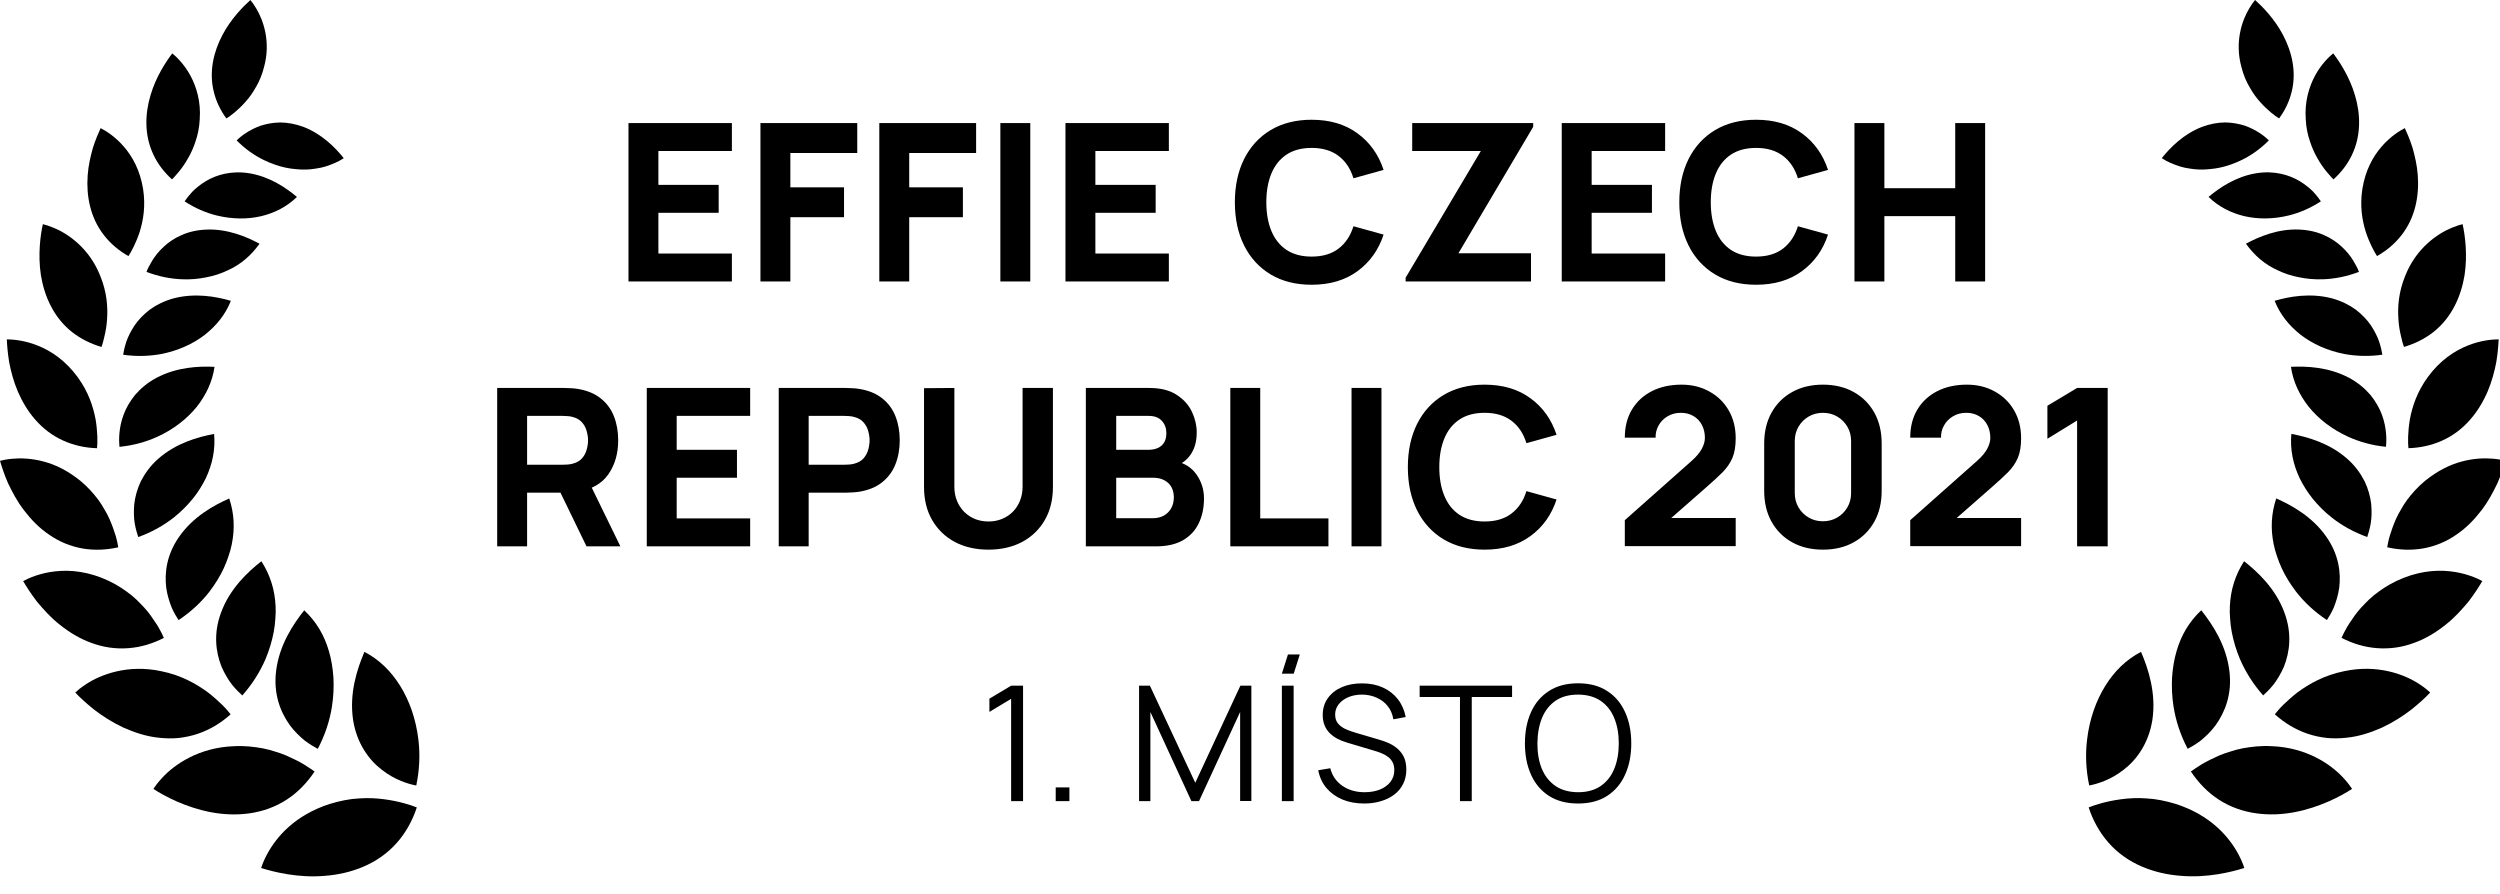 <svg width="151" height="54" viewBox="0 0 151 54" fill="none" xmlns="http://www.w3.org/2000/svg">
<g clip-path="url(#clip0_20_2)">
<rect width="151" height="54"/>
<path d="M25.142 47.444C25.347 46.473 25.375 45.541 25.272 44.684C25.122 43.412 24.721 42.311 24.17 41.426C23.616 40.535 22.916 39.849 22.012 39.373C21.573 40.394 21.085 41.873 21.327 43.489C21.548 44.892 22.276 45.898 23.066 46.497C23.853 47.118 24.68 47.359 25.14 47.444H25.142Z" fill="black"/>
<path d="M25.175 48.769C24.913 49.561 24.522 50.279 23.98 50.894C22.835 52.205 21.169 52.791 19.588 52.903C18.003 53.036 16.552 52.671 15.774 52.428C15.828 52.245 15.938 51.961 16.118 51.621C16.384 51.117 16.811 50.502 17.437 49.945C18.062 49.387 18.874 48.897 19.908 48.56C20.537 48.371 21.142 48.248 21.69 48.225C22.245 48.183 22.755 48.216 23.212 48.276C24.127 48.395 24.843 48.636 25.175 48.769Z" fill="black"/>
<path d="M18.375 36.862C19.103 37.547 19.59 38.364 19.872 39.347C20.016 39.834 20.1 40.369 20.139 40.921C20.169 41.484 20.144 42.076 20.049 42.683C19.917 43.515 19.644 44.379 19.195 45.23C18.993 45.125 18.715 44.963 18.412 44.736C18.118 44.493 17.793 44.191 17.508 43.803C16.942 43.018 16.505 41.92 16.676 40.533C16.866 38.961 17.707 37.699 18.377 36.862H18.375Z" fill="black"/>
<path d="M19.001 46.599C18.552 47.272 17.998 47.853 17.339 48.283C15.934 49.212 14.224 49.345 12.716 49.053C11.21 48.764 9.926 48.084 9.264 47.649C9.365 47.495 9.537 47.259 9.786 46.991C10.537 46.167 12.02 45.148 14.124 45.071C14.775 45.033 15.346 45.106 15.879 45.201C16.143 45.252 16.391 45.321 16.623 45.398C16.861 45.467 17.084 45.547 17.29 45.634C17.699 45.815 18.06 45.993 18.351 46.167C18.638 46.345 18.861 46.502 19.001 46.599Z" fill="black"/>
<path d="M15.787 33.898C16.32 34.73 16.6 35.621 16.646 36.616C16.66 36.864 16.653 37.12 16.63 37.381C16.615 37.635 16.584 37.898 16.534 38.167C16.43 38.707 16.27 39.258 16.038 39.808C15.714 40.556 15.254 41.308 14.635 42.005C14.468 41.856 14.246 41.638 14.013 41.354C13.79 41.06 13.564 40.693 13.38 40.266C13.033 39.393 12.878 38.26 13.356 36.99C13.881 35.556 14.97 34.54 15.787 33.9V33.898Z" fill="black"/>
<path d="M13.931 43.145C13.343 43.671 12.691 44.067 11.96 44.316C11.574 44.447 11.182 44.531 10.787 44.574C10.398 44.612 10.012 44.603 9.626 44.562C8.847 44.489 8.121 44.242 7.441 43.94C6.776 43.627 6.174 43.241 5.684 42.861C5.202 42.473 4.801 42.109 4.546 41.828C4.678 41.705 4.895 41.521 5.189 41.331C6.09 40.732 7.732 40.115 9.723 40.537C10.949 40.783 11.855 41.305 12.558 41.82C12.901 42.084 13.188 42.35 13.426 42.577C13.658 42.806 13.823 43.015 13.932 43.146L13.931 43.145Z" fill="black"/>
<path d="M13.846 30.107C14.147 31.016 14.194 31.93 13.998 32.882C13.95 33.119 13.883 33.36 13.799 33.601C13.718 33.841 13.629 34.079 13.516 34.32C13.294 34.801 12.995 35.285 12.645 35.743C12.16 36.367 11.543 36.952 10.786 37.453C10.667 37.271 10.505 37.015 10.365 36.685C10.235 36.35 10.104 35.956 10.042 35.508C9.929 34.605 10.063 33.504 10.815 32.428C11.657 31.21 12.924 30.514 13.846 30.107Z" fill="black"/>
<path d="M9.898 38.529C9.222 38.876 8.514 39.092 7.77 39.148C6.978 39.212 6.215 39.092 5.522 38.831C4.815 38.58 4.184 38.188 3.627 37.745C3.062 37.307 2.615 36.795 2.227 36.332C1.864 35.858 1.587 35.419 1.399 35.098C1.714 34.924 2.42 34.607 3.344 34.509C4.277 34.404 5.385 34.527 6.572 35.086C7.116 35.346 7.563 35.651 7.959 35.968C8.154 36.127 8.326 36.293 8.482 36.46C8.647 36.623 8.796 36.788 8.928 36.951C9.06 37.115 9.175 37.276 9.276 37.433C9.385 37.586 9.479 37.732 9.561 37.868C9.723 38.141 9.832 38.375 9.898 38.528V38.529Z" fill="black"/>
<path d="M12.932 26.211C13.017 27.146 12.832 28.028 12.434 28.88C12.22 29.308 11.97 29.721 11.644 30.123C11.312 30.527 10.941 30.908 10.495 31.259C9.896 31.732 9.175 32.142 8.35 32.438C8.281 32.237 8.199 31.957 8.138 31.619C8.08 31.279 8.072 30.872 8.11 30.439C8.161 30.002 8.288 29.533 8.507 29.068C8.751 28.601 9.07 28.141 9.548 27.719C10.629 26.762 11.954 26.392 12.929 26.211H12.932Z" fill="black"/>
<path d="M7.146 33.056C6.427 33.22 5.712 33.25 5.003 33.132C4.249 33.002 3.561 32.708 2.975 32.3C2.373 31.896 1.874 31.379 1.459 30.832C1.033 30.288 0.738 29.705 0.483 29.181C0.256 28.653 0.101 28.179 0 27.834C0.165 27.788 0.424 27.736 0.747 27.708C1.254 27.662 1.921 27.683 2.638 27.877C3.366 28.069 4.103 28.436 4.856 29.042C5.303 29.413 5.649 29.805 5.943 30.196C6.087 30.391 6.207 30.588 6.316 30.782C6.432 30.974 6.531 31.162 6.613 31.348C6.775 31.719 6.895 32.065 6.986 32.359C7.073 32.653 7.116 32.9 7.144 33.059L7.146 33.056Z" fill="black"/>
<path d="M12.957 22.156C12.827 23.067 12.441 23.866 11.875 24.583C11.294 25.295 10.495 25.927 9.5 26.382C8.822 26.689 8.057 26.907 7.214 26.989C7.177 26.582 7.166 25.853 7.463 25.056C7.606 24.658 7.844 24.247 8.152 23.861C8.484 23.477 8.9 23.117 9.438 22.827C10.678 22.169 11.995 22.111 12.959 22.157L12.957 22.156Z" fill="black"/>
<path d="M5.862 27.073C5.156 27.05 4.475 26.905 3.841 26.621C2.48 26.022 1.592 24.852 1.072 23.636C0.815 23.03 0.658 22.418 0.553 21.87C0.464 21.325 0.426 20.844 0.412 20.498C0.761 20.498 1.483 20.551 2.285 20.876C3.097 21.199 3.962 21.785 4.679 22.763C5.343 23.666 5.63 24.563 5.775 25.336C5.902 26.106 5.897 26.753 5.861 27.071L5.862 27.073Z" fill="black"/>
<path d="M13.944 18.169C13.615 19.005 13.063 19.676 12.366 20.227C11.655 20.77 10.758 21.186 9.72 21.386C9.015 21.514 8.245 21.542 7.438 21.425C7.469 21.228 7.525 20.959 7.626 20.652C7.728 20.345 7.9 20.007 8.121 19.666C8.349 19.326 8.666 18.995 9.045 18.703C9.441 18.415 9.921 18.176 10.486 18.02C11.805 17.68 13.048 17.912 13.945 18.169H13.944Z" fill="black"/>
<path d="M6.133 20.958C5.478 20.764 4.876 20.467 4.348 20.053C3.231 19.17 2.673 17.872 2.47 16.618C2.28 15.37 2.444 14.191 2.589 13.54C2.742 13.577 2.973 13.646 3.242 13.759C4.122 14.119 5.395 15 6.05 16.65C6.46 17.646 6.521 18.553 6.465 19.308C6.443 19.687 6.377 20.022 6.311 20.303C6.253 20.585 6.182 20.81 6.131 20.958H6.133Z" fill="black"/>
<path d="M15.678 14.72C15.166 15.43 14.543 15.977 13.738 16.336C13.35 16.523 12.921 16.663 12.454 16.751C12.002 16.846 11.512 16.889 10.997 16.869C10.304 16.842 9.581 16.702 8.849 16.423C8.913 16.239 9.035 16.003 9.198 15.737C9.359 15.47 9.585 15.182 9.878 14.915C10.162 14.642 10.523 14.393 10.956 14.206C11.376 14.012 11.886 13.891 12.456 13.868C13.746 13.809 14.902 14.306 15.676 14.721L15.678 14.72Z" fill="black"/>
<path d="M7.76 15.47C7.189 15.146 6.692 14.733 6.296 14.227C5.443 13.154 5.206 11.816 5.295 10.6C5.336 9.993 5.473 9.427 5.611 8.93C5.767 8.442 5.943 8.033 6.078 7.74C6.372 7.887 6.948 8.24 7.473 8.848C8.007 9.458 8.461 10.297 8.642 11.408C8.801 12.428 8.659 13.295 8.441 13.992C8.217 14.685 7.923 15.214 7.758 15.468L7.76 15.47Z" fill="black"/>
<path d="M17.935 11.897C17.321 12.488 16.594 12.862 15.777 13.057C14.962 13.249 14.031 13.247 13.078 13.013C12.437 12.852 11.782 12.576 11.15 12.161C11.256 12.005 11.411 11.8 11.616 11.58C11.827 11.365 12.102 11.145 12.426 10.945C13.082 10.554 13.98 10.29 15.066 10.467C16.302 10.671 17.285 11.35 17.935 11.895V11.897Z" fill="black"/>
<path d="M10.39 10.837C9.92 10.408 9.538 9.918 9.278 9.366C8.705 8.18 8.755 6.873 9.091 5.754C9.421 4.631 10.028 3.719 10.406 3.225C10.657 3.428 11.127 3.88 11.494 4.554C11.86 5.225 12.142 6.136 12.064 7.196C12.041 7.699 11.947 8.142 11.812 8.534C11.683 8.931 11.523 9.286 11.342 9.586C10.999 10.198 10.594 10.623 10.388 10.837H10.39Z" fill="black"/>
<path d="M20.763 9.555C20.415 9.788 20.034 9.932 19.659 10.057C19.469 10.114 19.273 10.157 19.072 10.183C18.875 10.216 18.677 10.238 18.473 10.242C18.268 10.247 18.06 10.238 17.848 10.215C17.641 10.198 17.432 10.165 17.219 10.119C16.795 10.027 16.354 9.87 15.93 9.663C15.363 9.389 14.808 8.998 14.295 8.483C14.548 8.219 15.054 7.84 15.744 7.592C16.097 7.48 16.496 7.403 16.925 7.397C17.364 7.402 17.839 7.482 18.329 7.664C19.455 8.099 20.252 8.915 20.763 9.555Z" fill="black"/>
<path d="M13.673 7.155C13.315 6.663 13.058 6.135 12.918 5.562C12.607 4.334 12.906 3.121 13.426 2.134C13.942 1.141 14.68 0.402 15.122 0.002C15.214 0.108 15.338 0.277 15.468 0.496C15.911 1.223 16.366 2.532 15.948 4.05C15.831 4.518 15.66 4.919 15.458 5.26C15.264 5.611 15.044 5.915 14.817 6.163C14.369 6.668 13.919 7.004 13.671 7.157L13.673 7.155Z" fill="black"/>
<path d="M126.188 47.443C125.983 46.471 125.955 45.539 126.058 44.682C126.208 43.41 126.61 42.309 127.16 41.425C127.714 40.533 128.414 39.847 129.318 39.371C129.757 40.392 130.245 41.871 130.003 43.487C129.782 44.891 129.054 45.897 128.264 46.496C127.477 47.116 126.65 47.357 126.19 47.443H126.188Z" fill="black"/>
<path d="M126.155 48.767C126.417 49.56 126.808 50.277 127.35 50.892C128.495 52.204 130.161 52.789 131.742 52.901C133.327 53.034 134.778 52.67 135.556 52.427C135.5 52.243 135.391 51.959 135.212 51.619C134.946 51.116 134.519 50.5 133.893 49.944C133.268 49.386 132.456 48.895 131.422 48.559C130.791 48.37 130.188 48.247 129.64 48.224C129.085 48.181 128.576 48.214 128.118 48.275C127.203 48.393 126.487 48.634 126.155 48.767Z" fill="black"/>
<path d="M132.956 36.86C132.229 37.545 131.742 38.362 131.46 39.345C131.316 39.833 131.232 40.368 131.192 40.919C131.163 41.482 131.187 42.074 131.283 42.682C131.415 43.514 131.687 44.377 132.136 45.229C132.339 45.124 132.616 44.961 132.92 44.735C133.214 44.492 133.539 44.19 133.824 43.801C134.39 43.016 134.829 41.919 134.656 40.532C134.466 38.959 133.624 37.697 132.954 36.86H132.956Z" fill="black"/>
<path d="M132.329 46.597C132.778 47.27 133.332 47.851 133.991 48.281C135.396 49.21 137.106 49.343 138.614 49.051C140.12 48.762 141.404 48.083 142.066 47.648C141.965 47.493 141.793 47.257 141.544 46.99C140.793 46.166 139.312 45.147 137.206 45.069C136.555 45.032 135.984 45.104 135.451 45.199C135.187 45.25 134.939 45.319 134.707 45.396C134.469 45.465 134.246 45.545 134.04 45.632C133.631 45.813 133.27 45.992 132.979 46.166C132.692 46.343 132.471 46.501 132.329 46.597Z" fill="black"/>
<path d="M135.543 33.897C135.01 34.729 134.73 35.62 134.684 36.614C134.67 36.862 134.677 37.118 134.7 37.379C134.715 37.633 134.746 37.896 134.796 38.165C134.9 38.705 135.06 39.257 135.292 39.806C135.616 40.555 136.076 41.306 136.695 42.004C136.862 41.855 137.084 41.636 137.317 41.352C137.54 41.059 137.766 40.691 137.951 40.264C138.297 39.391 138.452 38.259 137.974 36.989C137.449 35.554 136.36 34.538 135.543 33.898V33.897Z" fill="black"/>
<path d="M137.399 43.143C137.987 43.67 138.639 44.065 139.369 44.315C139.756 44.446 140.148 44.53 140.543 44.572C140.932 44.61 141.318 44.602 141.704 44.561C142.483 44.487 143.209 44.241 143.889 43.939C144.554 43.625 145.156 43.24 145.646 42.859C146.128 42.472 146.529 42.107 146.784 41.827C146.652 41.703 146.435 41.52 146.141 41.329C145.24 40.73 143.597 40.113 141.607 40.535C140.381 40.781 139.475 41.303 138.772 41.818C138.429 42.083 138.142 42.349 137.904 42.575C137.672 42.805 137.507 43.013 137.398 43.145L137.399 43.143Z" fill="black"/>
<path d="M137.484 30.105C137.183 31.015 137.135 31.929 137.332 32.881C137.38 33.117 137.447 33.358 137.531 33.599C137.612 33.839 137.701 34.077 137.814 34.318C138.036 34.799 138.335 35.283 138.685 35.741C139.17 36.365 139.787 36.951 140.544 37.451C140.663 37.269 140.825 37.013 140.965 36.683C141.095 36.348 141.226 35.955 141.288 35.507C141.401 34.604 141.267 33.503 140.515 32.426C139.673 31.208 138.406 30.512 137.484 30.105Z" fill="black"/>
<path d="M141.432 38.528C142.108 38.874 142.818 39.091 143.56 39.147C144.352 39.211 145.115 39.091 145.808 38.83C146.515 38.579 147.146 38.187 147.703 37.743C148.268 37.305 148.715 36.793 149.103 36.33C149.466 35.856 149.743 35.418 149.931 35.096C149.616 34.922 148.91 34.605 147.986 34.507C147.053 34.402 145.945 34.525 144.757 35.085C144.212 35.344 143.765 35.649 143.369 35.966C143.174 36.125 143.003 36.291 142.844 36.458C142.679 36.621 142.531 36.787 142.4 36.949C142.268 37.113 142.153 37.274 142.052 37.432C141.943 37.584 141.849 37.73 141.767 37.867C141.605 38.139 141.496 38.374 141.43 38.526L141.432 38.528Z" fill="black"/>
<path d="M138.398 26.209C138.314 27.145 138.498 28.026 138.896 28.878C139.11 29.306 139.36 29.72 139.686 30.122C140.018 30.526 140.389 30.906 140.835 31.258C141.435 31.73 142.155 32.141 142.98 32.436C143.049 32.236 143.131 31.955 143.192 31.617C143.25 31.277 143.258 30.87 143.22 30.437C143.169 30 143.042 29.531 142.821 29.067C142.577 28.599 142.259 28.139 141.78 27.718C140.699 26.761 139.374 26.39 138.399 26.209H138.398Z" fill="black"/>
<path d="M144.186 33.055C144.905 33.219 145.619 33.248 146.329 33.13C147.083 33 147.771 32.707 148.357 32.298C148.959 31.894 149.457 31.377 149.873 30.831C150.299 30.286 150.594 29.703 150.848 29.18C151.076 28.651 151.231 28.177 151.332 27.832C151.167 27.787 150.908 27.734 150.584 27.706C150.078 27.66 149.411 27.681 148.693 27.875C147.966 28.067 147.228 28.435 146.476 29.04C146.029 29.411 145.682 29.803 145.388 30.194C145.245 30.389 145.124 30.586 145.016 30.78C144.9 30.972 144.801 31.161 144.717 31.346C144.555 31.717 144.435 32.063 144.344 32.357C144.257 32.651 144.214 32.899 144.186 33.058V33.055Z" fill="black"/>
<path d="M138.373 22.154C138.503 23.065 138.889 23.864 139.455 24.581C140.036 25.294 140.835 25.925 141.83 26.38C142.508 26.687 143.273 26.905 144.116 26.987C144.153 26.58 144.164 25.852 143.869 25.054C143.725 24.657 143.488 24.245 143.179 23.859C142.848 23.475 142.432 23.116 141.894 22.825C140.655 22.167 139.336 22.11 138.373 22.156V22.154Z" fill="black"/>
<path d="M145.468 27.071C146.174 27.048 146.855 26.904 147.489 26.62C148.85 26.021 149.738 24.85 150.258 23.634C150.513 23.029 150.672 22.417 150.777 21.869C150.866 21.324 150.904 20.843 150.918 20.496C150.569 20.496 149.847 20.549 149.045 20.874C148.233 21.197 147.368 21.783 146.651 22.761C145.987 23.664 145.7 24.562 145.555 25.335C145.428 26.104 145.433 26.751 145.469 27.069L145.468 27.071Z" fill="black"/>
<path d="M137.388 18.168C137.716 19.003 138.269 19.674 138.965 20.226C139.676 20.769 140.574 21.184 141.612 21.384C142.316 21.512 143.087 21.54 143.894 21.424C143.862 21.227 143.806 20.958 143.706 20.651C143.603 20.344 143.432 20.006 143.211 19.664C142.983 19.325 142.666 18.993 142.287 18.701C141.891 18.414 141.41 18.174 140.846 18.018C139.526 17.679 138.284 17.91 137.386 18.168H137.388Z" fill="black"/>
<path d="M145.197 20.956C145.852 20.762 146.456 20.465 146.982 20.052C148.099 19.169 148.657 17.871 148.86 16.617C149.05 15.368 148.886 14.19 148.741 13.538C148.588 13.576 148.357 13.645 148.088 13.758C147.208 14.117 145.935 14.999 145.28 16.648C144.87 17.644 144.809 18.552 144.866 19.307C144.887 19.686 144.953 20.02 145.019 20.301C145.077 20.583 145.146 20.808 145.199 20.956H145.197Z" fill="black"/>
<path d="M135.652 14.718C136.164 15.428 136.787 15.975 137.593 16.334C137.98 16.521 138.409 16.661 138.876 16.75C139.328 16.845 139.818 16.887 140.333 16.868C141.026 16.84 141.749 16.7 142.481 16.421C142.417 16.238 142.295 16.001 142.132 15.735C141.971 15.468 141.745 15.181 141.452 14.913C141.168 14.641 140.807 14.391 140.374 14.204C139.954 14.011 139.444 13.889 138.875 13.866C137.584 13.807 136.428 14.304 135.654 14.72L135.652 14.718Z" fill="black"/>
<path d="M143.57 15.468C144.141 15.145 144.638 14.731 145.034 14.226C145.887 13.152 146.124 11.815 146.035 10.599C145.994 9.991 145.857 9.425 145.719 8.928C145.563 8.44 145.387 8.032 145.252 7.738C144.958 7.886 144.382 8.239 143.857 8.846C143.323 9.456 142.867 10.295 142.688 11.406C142.529 12.427 142.671 13.293 142.889 13.991C143.113 14.684 143.407 15.212 143.572 15.466L143.57 15.468Z" fill="black"/>
<path d="M133.397 11.895C134.01 12.486 134.738 12.86 135.555 13.055C136.37 13.247 137.3 13.246 138.254 13.011C138.894 12.85 139.548 12.575 140.181 12.159C140.076 12.003 139.921 11.798 139.716 11.578C139.505 11.363 139.229 11.143 138.906 10.943C138.249 10.553 137.352 10.288 136.266 10.466C135.03 10.669 134.047 11.349 133.397 11.893V11.895Z" fill="black"/>
<path d="M140.942 10.835C141.412 10.407 141.793 9.916 142.054 9.364C142.626 8.178 142.577 6.872 142.24 5.752C141.91 4.63 141.303 3.717 140.925 3.223C140.675 3.427 140.204 3.878 139.838 4.553C139.472 5.224 139.19 6.135 139.267 7.195C139.29 7.697 139.383 8.14 139.52 8.532C139.648 8.93 139.808 9.284 139.988 9.584C140.331 10.197 140.736 10.622 140.942 10.835Z" fill="black"/>
<path d="M130.569 9.553C130.917 9.786 131.298 9.931 131.673 10.055C131.862 10.113 132.059 10.155 132.26 10.182C132.456 10.215 132.654 10.236 132.859 10.241C133.063 10.246 133.271 10.236 133.484 10.213C133.69 10.197 133.9 10.164 134.113 10.118C134.537 10.026 134.977 9.868 135.401 9.662C135.969 9.387 136.523 8.997 137.037 8.482C136.784 8.217 136.278 7.838 135.588 7.59C135.235 7.479 134.835 7.402 134.406 7.395C133.968 7.4 133.492 7.48 133.004 7.663C131.879 8.097 131.082 8.913 130.57 9.553H130.569Z" fill="black"/>
<path d="M137.657 7.154C138.017 6.661 138.272 6.133 138.413 5.56C138.723 4.333 138.424 3.12 137.904 2.132C137.388 1.139 136.65 0.4 136.208 0C136.116 0.107 135.992 0.276 135.862 0.494C135.42 1.221 134.964 2.531 135.382 4.049C135.499 4.516 135.67 4.917 135.872 5.258C136.066 5.609 136.286 5.913 136.513 6.161C136.961 6.666 137.411 7.003 137.659 7.155L137.657 7.154Z" fill="black"/>
<path d="M37.96 17V7.433H44.206V9.12H39.767V11.167H43.408V12.854H39.767V15.312H44.206V17H37.96ZM45.931 17V7.433H51.778V9.24H47.738V11.313H50.98V13.12H47.738V17H45.931ZM53.11 17V7.433H58.957V9.24H54.917V11.313H58.159V13.12H54.917V17H53.11ZM60.422 17V7.433H62.229V17H60.422ZM64.354 17V7.433H70.599V9.12H66.161V11.167H69.802V12.854H66.161V15.312H70.599V17H64.354ZM79.223 17.199C78.267 17.199 77.441 16.991 76.745 16.575C76.054 16.158 75.52 15.576 75.144 14.827C74.772 14.079 74.586 13.209 74.586 12.216C74.586 11.224 74.772 10.354 75.144 9.605C75.52 8.857 76.054 8.274 76.745 7.858C77.441 7.442 78.267 7.233 79.223 7.233C80.322 7.233 81.243 7.506 81.987 8.051C82.736 8.595 83.263 9.333 83.569 10.263L81.748 10.768C81.571 10.188 81.272 9.738 80.851 9.419C80.43 9.096 79.888 8.934 79.223 8.934C78.617 8.934 78.109 9.069 77.702 9.34C77.299 9.61 76.996 9.991 76.792 10.482C76.588 10.974 76.486 11.552 76.486 12.216C76.486 12.881 76.588 13.459 76.792 13.95C76.996 14.442 77.299 14.823 77.702 15.093C78.109 15.363 78.617 15.498 79.223 15.498C79.888 15.498 80.43 15.337 80.851 15.014C81.272 14.69 81.571 14.241 81.748 13.665L83.569 14.17C83.263 15.1 82.736 15.837 81.987 16.382C81.243 16.927 80.322 17.199 79.223 17.199ZM84.899 17V16.774L89.443 9.12H85.297V7.433H92.606V7.659L88.088 15.299H92.473V17H84.899ZM94.329 17V7.433H100.574V9.12H96.136V11.167H99.777V12.854H96.136V15.312H100.574V17H94.329ZM106.068 17.199C105.111 17.199 104.285 16.991 103.59 16.575C102.899 16.158 102.365 15.576 101.989 14.827C101.617 14.079 101.43 13.209 101.43 12.216C101.43 11.224 101.617 10.354 101.989 9.605C102.365 8.857 102.899 8.274 103.59 7.858C104.285 7.442 105.111 7.233 106.068 7.233C107.166 7.233 108.088 7.506 108.832 8.051C109.58 8.595 110.107 9.333 110.413 10.263L108.593 10.768C108.415 10.188 108.116 9.738 107.696 9.419C107.275 9.096 106.732 8.934 106.068 8.934C105.461 8.934 104.954 9.069 104.546 9.34C104.143 9.61 103.84 9.991 103.636 10.482C103.433 10.974 103.331 11.552 103.331 12.216C103.331 12.881 103.433 13.459 103.636 13.95C103.84 14.442 104.143 14.823 104.546 15.093C104.954 15.363 105.461 15.498 106.068 15.498C106.732 15.498 107.275 15.337 107.696 15.014C108.116 14.69 108.415 14.241 108.593 13.665L110.413 14.17C110.107 15.1 109.58 15.837 108.832 16.382C108.088 16.927 107.166 17.199 106.068 17.199ZM112.009 17V7.433H113.816V11.366H118.095V7.433H119.902V17H118.095V13.053H113.816V17H112.009ZM30.03 33V23.433H34.07C34.163 23.433 34.287 23.437 34.442 23.446C34.601 23.451 34.743 23.464 34.867 23.486C35.438 23.575 35.906 23.763 36.269 24.051C36.636 24.338 36.907 24.702 37.079 25.14C37.252 25.574 37.339 26.059 37.339 26.595C37.339 27.397 37.139 28.084 36.74 28.655C36.342 29.222 35.717 29.572 34.867 29.705L34.07 29.758H31.837V33H30.03ZM35.425 33L33.538 29.107L35.398 28.748L37.471 33H35.425ZM31.837 28.07H33.99C34.083 28.07 34.185 28.066 34.295 28.057C34.406 28.048 34.508 28.03 34.601 28.004C34.845 27.937 35.033 27.827 35.166 27.672C35.299 27.512 35.39 27.337 35.438 27.147C35.492 26.952 35.518 26.768 35.518 26.595C35.518 26.422 35.492 26.241 35.438 26.05C35.39 25.856 35.299 25.681 35.166 25.526C35.033 25.366 34.845 25.253 34.601 25.187C34.508 25.16 34.406 25.142 34.295 25.134C34.185 25.125 34.083 25.12 33.99 25.12H31.837V28.07ZM39.065 33V23.433H45.31V25.12H40.872V27.167H44.513V28.854H40.872V31.312H45.31V33H39.065ZM47.035 33V23.433H51.075C51.168 23.433 51.292 23.437 51.447 23.446C51.606 23.451 51.748 23.464 51.872 23.486C52.444 23.575 52.911 23.763 53.274 24.051C53.642 24.338 53.912 24.702 54.085 25.14C54.257 25.574 54.344 26.059 54.344 26.595C54.344 27.131 54.255 27.618 54.078 28.057C53.905 28.491 53.635 28.852 53.267 29.14C52.904 29.428 52.439 29.616 51.872 29.705C51.748 29.722 51.606 29.736 51.447 29.744C51.288 29.753 51.164 29.758 51.075 29.758H48.843V33H47.035ZM48.843 28.07H50.995C51.088 28.07 51.19 28.066 51.301 28.057C51.412 28.048 51.514 28.03 51.606 28.004C51.85 27.937 52.038 27.827 52.171 27.672C52.304 27.512 52.395 27.337 52.444 27.147C52.497 26.952 52.523 26.768 52.523 26.595C52.523 26.422 52.497 26.241 52.444 26.05C52.395 25.856 52.304 25.681 52.171 25.526C52.038 25.366 51.85 25.253 51.606 25.187C51.514 25.16 51.412 25.142 51.301 25.134C51.19 25.125 51.088 25.12 50.995 25.12H48.843V28.07ZM59.704 33.199C58.933 33.199 58.256 33.044 57.671 32.734C57.086 32.42 56.63 31.979 56.302 31.412C55.974 30.845 55.811 30.178 55.811 29.412V23.446L57.644 23.433V29.399C57.644 29.713 57.697 29.999 57.804 30.256C57.91 30.513 58.056 30.734 58.242 30.921C58.433 31.107 58.652 31.25 58.9 31.352C59.153 31.45 59.42 31.498 59.704 31.498C59.996 31.498 60.267 31.448 60.514 31.346C60.767 31.244 60.986 31.1 61.172 30.914C61.358 30.728 61.502 30.506 61.604 30.249C61.71 29.992 61.764 29.709 61.764 29.399V23.433H63.597V29.412C63.597 30.178 63.433 30.845 63.106 31.412C62.778 31.979 62.322 32.42 61.737 32.734C61.152 33.044 60.475 33.199 59.704 33.199ZM65.585 33V23.433H69.412C70.094 23.433 70.645 23.57 71.066 23.845C71.487 24.115 71.795 24.456 71.99 24.868C72.185 25.28 72.282 25.696 72.282 26.117C72.282 26.653 72.16 27.098 71.917 27.452C71.677 27.807 71.347 28.044 70.927 28.163V27.831C71.525 27.955 71.972 28.232 72.269 28.662C72.57 29.091 72.721 29.572 72.721 30.103C72.721 30.675 72.614 31.177 72.402 31.611C72.194 32.045 71.875 32.386 71.445 32.635C71.015 32.878 70.475 33 69.824 33H65.585ZM67.419 31.299H69.638C69.881 31.299 70.098 31.248 70.289 31.146C70.479 31.04 70.628 30.894 70.734 30.708C70.845 30.517 70.9 30.294 70.9 30.037C70.9 29.811 70.854 29.609 70.761 29.432C70.668 29.255 70.526 29.116 70.335 29.014C70.149 28.907 69.917 28.854 69.638 28.854H67.419V31.299ZM67.419 27.167H69.385C69.589 27.167 69.771 27.131 69.93 27.06C70.09 26.989 70.216 26.881 70.309 26.735C70.402 26.584 70.448 26.392 70.448 26.157C70.448 25.864 70.358 25.619 70.176 25.419C69.994 25.22 69.731 25.12 69.385 25.12H67.419V27.167ZM74.311 33V23.433H76.118V31.312H80.238V33H74.311ZM81.633 33V23.433H83.44V33H81.633ZM89.671 33.199C88.714 33.199 87.888 32.991 87.193 32.575C86.502 32.158 85.968 31.576 85.592 30.827C85.219 30.079 85.034 29.209 85.034 28.216C85.034 27.224 85.219 26.354 85.592 25.605C85.968 24.857 86.502 24.274 87.193 23.858C87.888 23.442 88.714 23.233 89.671 23.233C90.769 23.233 91.691 23.506 92.435 24.051C93.183 24.595 93.71 25.333 94.016 26.263L92.196 26.768C92.019 26.188 91.719 25.738 91.299 25.419C90.878 25.096 90.335 24.934 89.671 24.934C89.064 24.934 88.557 25.069 88.15 25.34C87.746 25.61 87.443 25.991 87.239 26.482C87.035 26.974 86.934 27.552 86.934 28.216C86.934 28.881 87.035 29.459 87.239 29.95C87.443 30.442 87.746 30.823 88.15 31.093C88.557 31.363 89.064 31.498 89.671 31.498C90.335 31.498 90.878 31.337 91.299 31.014C91.719 30.69 92.019 30.241 92.196 29.665L94.016 30.17C93.71 31.1 93.183 31.837 92.435 32.382C91.691 32.927 90.769 33.199 89.671 33.199ZM98.139 32.987V31.419L102.152 27.858C102.453 27.592 102.666 27.342 102.79 27.107C102.914 26.872 102.976 26.653 102.976 26.449C102.976 26.157 102.916 25.898 102.797 25.672C102.677 25.441 102.509 25.262 102.292 25.134C102.075 25.001 101.82 24.934 101.528 24.934C101.222 24.934 100.952 25.005 100.717 25.147C100.487 25.284 100.307 25.468 100.179 25.698C100.05 25.924 99.991 26.17 99.999 26.436H98.139C98.139 25.78 98.283 25.213 98.571 24.735C98.859 24.257 99.26 23.887 99.774 23.625C100.287 23.364 100.885 23.233 101.567 23.233C102.192 23.233 102.75 23.371 103.242 23.645C103.738 23.916 104.128 24.294 104.411 24.782C104.695 25.269 104.836 25.833 104.836 26.476C104.836 26.95 104.77 27.344 104.637 27.658C104.504 27.968 104.307 28.256 104.046 28.522C103.784 28.783 103.463 29.08 103.082 29.412L100.491 31.684L100.345 31.286H104.836V32.987H98.139ZM110.105 33.199C109.396 33.199 108.776 33.051 108.245 32.754C107.713 32.457 107.299 32.043 107.002 31.512C106.706 30.98 106.557 30.36 106.557 29.651V26.781C106.557 26.073 106.706 25.453 107.002 24.921C107.299 24.39 107.713 23.975 108.245 23.679C108.776 23.382 109.396 23.233 110.105 23.233C110.814 23.233 111.434 23.382 111.965 23.679C112.497 23.975 112.911 24.39 113.208 24.921C113.505 25.453 113.653 26.073 113.653 26.781V29.651C113.653 30.36 113.505 30.98 113.208 31.512C112.911 32.043 112.497 32.457 111.965 32.754C111.434 33.051 110.814 33.199 110.105 33.199ZM110.105 31.485C110.424 31.485 110.712 31.41 110.969 31.259C111.226 31.109 111.429 30.905 111.58 30.648C111.731 30.391 111.806 30.103 111.806 29.784V26.635C111.806 26.316 111.731 26.028 111.58 25.771C111.429 25.515 111.226 25.311 110.969 25.16C110.712 25.01 110.424 24.934 110.105 24.934C109.786 24.934 109.498 25.01 109.241 25.16C108.984 25.311 108.781 25.515 108.63 25.771C108.48 26.028 108.404 26.316 108.404 26.635V29.784C108.404 30.103 108.48 30.391 108.63 30.648C108.781 30.905 108.984 31.109 109.241 31.259C109.498 31.41 109.786 31.485 110.105 31.485ZM115.378 32.987V31.419L119.391 27.858C119.692 27.592 119.905 27.342 120.029 27.107C120.153 26.872 120.215 26.653 120.215 26.449C120.215 26.157 120.155 25.898 120.035 25.672C119.916 25.441 119.748 25.262 119.531 25.134C119.313 25.001 119.059 24.934 118.766 24.934C118.461 24.934 118.191 25.005 117.956 25.147C117.726 25.284 117.546 25.468 117.418 25.698C117.289 25.924 117.23 26.17 117.238 26.436H115.378C115.378 25.78 115.522 25.213 115.81 24.735C116.098 24.257 116.499 23.887 117.012 23.625C117.526 23.364 118.124 23.233 118.806 23.233C119.431 23.233 119.989 23.371 120.481 23.645C120.977 23.916 121.366 24.294 121.65 24.782C121.933 25.269 122.075 25.833 122.075 26.476C122.075 26.95 122.009 27.344 121.876 27.658C121.743 27.968 121.546 28.256 121.285 28.522C121.023 28.783 120.702 29.08 120.321 29.412L117.73 31.684L117.584 31.286H122.075V32.987H115.378ZM125.457 33V25.399L123.663 26.502V24.509L125.457 23.433H127.304V33H125.457Z" fill="black"/>
<path d="M61.072 48.387V42.21L59.76 42.999V42.2L61.072 41.416H61.793V48.387H61.072ZM63.765 48.387V47.559H64.592V48.387H63.765ZM68.8 48.387V41.416H69.454L72.194 47.279L74.919 41.416H75.582V48.382H74.904V43.004L72.421 48.387H71.961L69.483 43.004V48.387H68.8ZM78.141 40.69H77.425L77.793 39.528H78.509L78.141 40.69ZM77.425 48.387V41.416H78.136V48.387H77.425ZM82.395 48.532C81.908 48.532 81.469 48.452 81.079 48.29C80.691 48.126 80.37 47.893 80.115 47.593C79.864 47.293 79.699 46.936 79.622 46.523L80.348 46.402C80.464 46.854 80.709 47.209 81.084 47.467C81.458 47.722 81.905 47.85 82.424 47.85C82.767 47.85 83.073 47.797 83.344 47.69C83.615 47.58 83.828 47.425 83.983 47.225C84.138 47.025 84.216 46.788 84.216 46.514C84.216 46.333 84.183 46.18 84.119 46.054C84.054 45.925 83.969 45.818 83.862 45.734C83.756 45.65 83.639 45.581 83.514 45.526C83.388 45.468 83.265 45.421 83.146 45.386L81.379 44.858C81.166 44.797 80.969 44.719 80.788 44.626C80.608 44.529 80.449 44.414 80.314 44.282C80.181 44.147 80.078 43.988 80.004 43.808C79.93 43.627 79.893 43.42 79.893 43.188C79.893 42.794 79.996 42.454 80.203 42.167C80.409 41.879 80.691 41.658 81.05 41.503C81.408 41.349 81.816 41.273 82.274 41.276C82.739 41.276 83.154 41.358 83.519 41.523C83.886 41.687 84.19 41.923 84.429 42.23C84.667 42.533 84.826 42.893 84.903 43.309L84.157 43.445C84.109 43.141 83.998 42.878 83.823 42.656C83.649 42.433 83.427 42.262 83.155 42.142C82.888 42.02 82.592 41.957 82.27 41.954C81.957 41.954 81.677 42.007 81.432 42.113C81.19 42.217 80.998 42.359 80.856 42.539C80.714 42.72 80.643 42.927 80.643 43.159C80.643 43.395 80.708 43.583 80.837 43.725C80.969 43.867 81.13 43.979 81.321 44.059C81.514 44.14 81.702 44.206 81.882 44.258L83.247 44.66C83.389 44.698 83.556 44.755 83.746 44.829C83.94 44.9 84.127 45.003 84.308 45.139C84.492 45.271 84.643 45.446 84.763 45.662C84.882 45.878 84.942 46.152 84.942 46.485C84.942 46.807 84.877 47.096 84.748 47.351C84.622 47.606 84.443 47.821 84.211 47.995C83.982 48.169 83.712 48.302 83.402 48.392C83.096 48.486 82.76 48.532 82.395 48.532ZM88.182 48.387V42.099H85.747V41.416H91.329V42.099H88.894V48.387H88.182ZM95.315 48.532C94.621 48.532 94.035 48.379 93.558 48.072C93.08 47.763 92.718 47.335 92.473 46.79C92.228 46.244 92.105 45.615 92.105 44.902C92.105 44.188 92.228 43.559 92.473 43.014C92.718 42.468 93.08 42.042 93.558 41.736C94.035 41.426 94.621 41.271 95.315 41.271C96.012 41.271 96.597 41.426 97.072 41.736C97.55 42.042 97.911 42.468 98.156 43.014C98.405 43.559 98.529 44.188 98.529 44.902C98.529 45.615 98.405 46.244 98.156 46.79C97.911 47.335 97.55 47.763 97.072 48.072C96.597 48.379 96.012 48.532 95.315 48.532ZM95.315 47.85C95.86 47.85 96.315 47.725 96.68 47.477C97.044 47.228 97.317 46.883 97.498 46.441C97.682 45.996 97.774 45.483 97.774 44.902C97.774 44.321 97.682 43.809 97.498 43.367C97.317 42.925 97.044 42.58 96.68 42.331C96.315 42.083 95.86 41.957 95.315 41.954C94.769 41.954 94.316 42.078 93.954 42.326C93.593 42.575 93.32 42.922 93.136 43.367C92.956 43.809 92.864 44.321 92.86 44.902C92.857 45.483 92.946 45.994 93.127 46.436C93.311 46.875 93.585 47.22 93.95 47.472C94.314 47.721 94.769 47.846 95.315 47.85Z" fill="black"/>
</g>
<defs>
<clipPath id="clip0_20_2">
<rect width="151" height="54" fill="white"/>
</clipPath>
</defs>
</svg>
